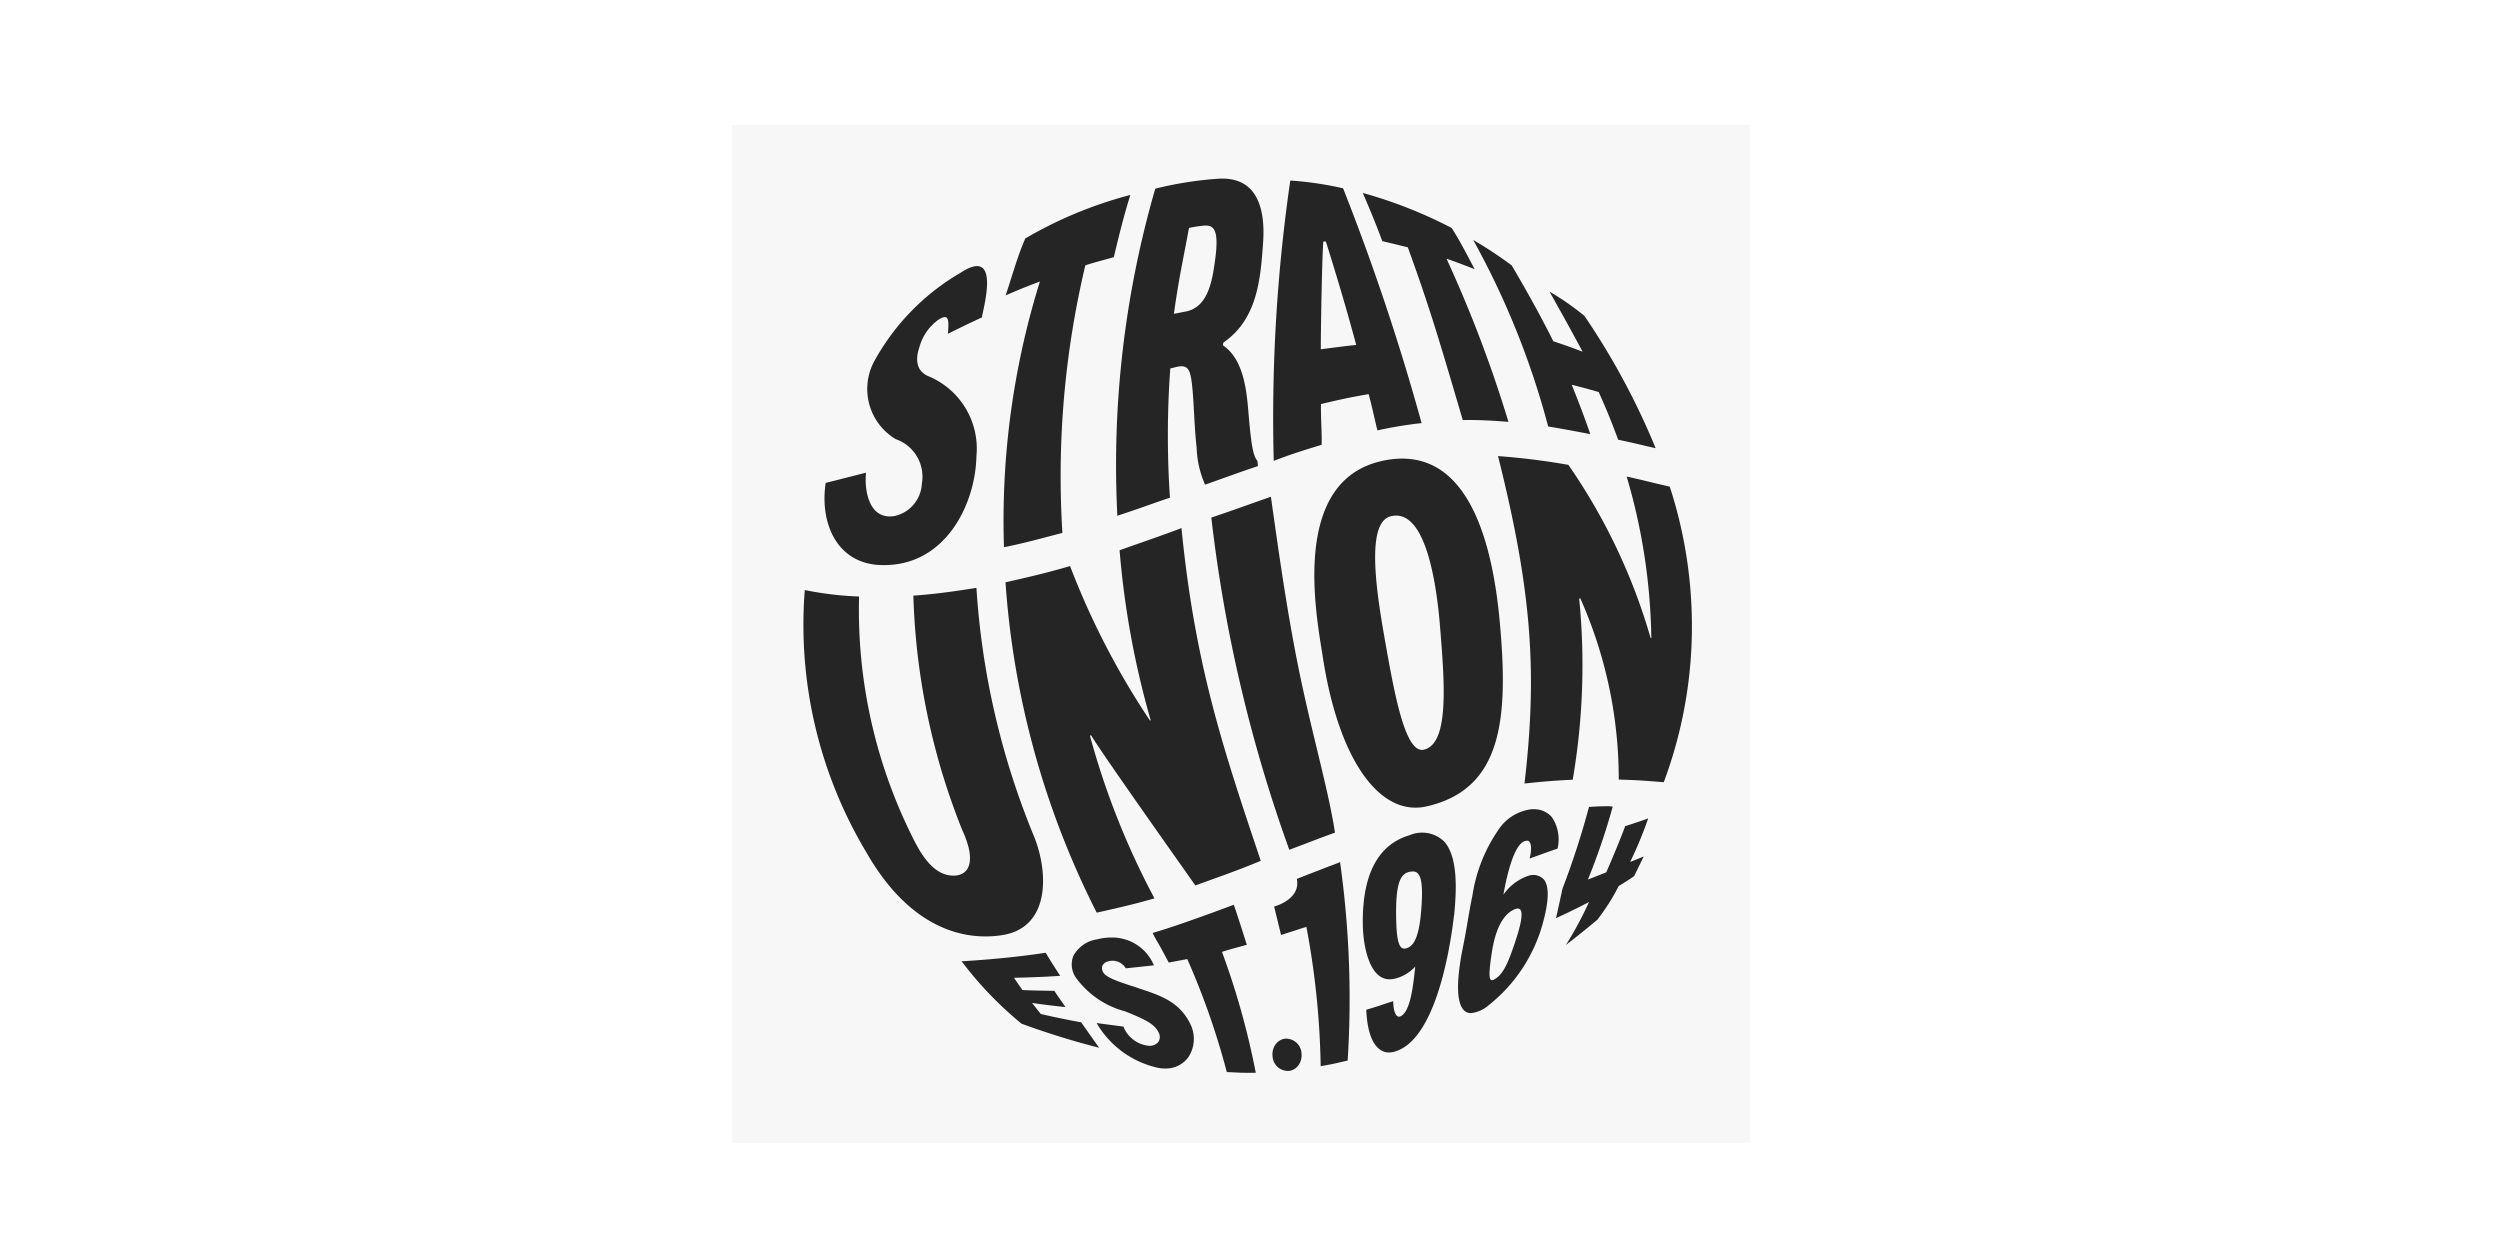 <svg xmlns="http://www.w3.org/2000/svg" width="140" height="70" viewBox="0 0 140 70">
  <g id="Group_5068" data-name="Group 5068" transform="translate(6489 2408)">
    <rect id="Rectangle_2543" data-name="Rectangle 2543" width="140" height="70" transform="translate(-6489 -2408)" fill="#fff"/>
    <rect id="Rectangle_2546" data-name="Rectangle 2546" width="57" height="57" transform="translate(-6448 -2401)" fill="#f7f7f7"/>
    <path id="logo-strath-dark" d="M28.645,48.075a.772.772,0,0,0-.538.324.967.967,0,0,0-.167.667.864.864,0,0,0,.834.816h.083a.772.772,0,0,0,.538-.324.967.967,0,0,0,.167-.667.872.872,0,0,0-.918-.816m-9.27-27.346a48.863,48.863,0,0,0,1.743,9.52c-.019,0-.019,0-.037.019A43.591,43.591,0,0,1,16.6,21.61c-1.233.362-2.327.621-3.615.908a48.183,48.183,0,0,0,5.108,18.5c1.057-.232,2.215-.5,3.235-.8a43.6,43.6,0,0,1-3.615-9.112c.037,0,.037-.019.065-.019.584.973,4.283,6.2,5.84,8.408,1.168-.426,2.438-.862,3.662-1.381-2.114-6.294-3.689-10.985-4.44-18.632-1.112.426-2.327.834-3.467,1.242M12.831,42.272c2.651-.436,2.568-3.485,1.761-5.5a43.7,43.7,0,0,1-3.235-13.942c-1.14.185-2.327.352-3.532.436A38.176,38.176,0,0,0,10.56,36.386c.76,1.631.473,2.521-.436,2.558-1.187.046-1.919-1.27-2.392-2.243A28.469,28.469,0,0,1,4.785,23.315a18.6,18.6,0,0,1-3.04-.362,24.794,24.794,0,0,0,3.467,14.72c2.169,3.782,4.987,5.015,7.62,4.6m2.132,4.422c-.083-.1-.389-.491-.491-.621.844.13,1.873.232,1.873.232s-.538-.76-.621-.908c0,0-1.3-.019-1.789-.046-.065-.083-.389-.556-.473-.686,1.678-.037,2.586-.111,2.586-.111-.241-.371-.491-.751-.8-1.27l-.019-.019h-.019c-1.353.213-3.17.389-4.635.473h-.065l.046.046a.018.018,0,0,0,.019.019A20.267,20.267,0,0,0,13.9,47.25h.019a44.634,44.634,0,0,0,4.31,1.335l-1.01-1.428c0,.009-1.455-.269-2.253-.463M26.5,42.819s-.565-1.789-.732-2.243c-.111.046-3.022,1.14-4.505,1.567l-.037.019.019.037c.111.232.232.426.343.621.176.306.538.992.538.992s.908-.167,1.038-.195a42.272,42.272,0,0,1,2.215,6.331s.584.019.779.037H27a43.347,43.347,0,0,0-1.891-6.767c.139-.065,1.159-.334,1.39-.4m3.967-4.144c-.389.148-1.168.454-1.168.454.241,1.159-1.27,1.548-1.27,1.548l.389,1.594s1.14-.371,1.418-.454a45.669,45.669,0,0,1,.8,7.8s.649-.111.862-.167c.167-.037.649-.148.649-.148a54.916,54.916,0,0,0-.426-11.115c0,.019-.862.324-1.251.491M50.179,17.16c-1.075-.241-1.251-.306-2.41-.565a33.338,33.338,0,0,1,1.381,9.047h-.037a33.1,33.1,0,0,0-4.607-9.7,39.084,39.084,0,0,0-3.94-.491c1.919,7.648,2.2,12.171,1.483,18.336,1.224-.13,1.761-.167,2.7-.213a37.942,37.942,0,0,0,.362-10.15h.065a24.856,24.856,0,0,1,2.151,10.141c1.094.037,1.224.046,2.521.148a24.9,24.9,0,0,0,1.576-8.806,25.263,25.263,0,0,0-1.242-7.75M47.685,36.173c0,.019-.371,1.01-1.057,2.586-.426.176-.927.362-1.029.408a36.8,36.8,0,0,0,1.381-4.051L47,35.079h-.037a1.93,1.93,0,0,0-.389-.019c-.389,0-.881.037-.9.037h-.019v.019a45.25,45.25,0,0,1-1.483,4.57c-.241,1.14-.343,1.576-.343,1.576l-.019.065s1.01-.454,1.854-.908A20.738,20.738,0,0,1,44.46,42.68l-.1.148.148-.111c.816-.621,1.659-1.335,1.659-1.335v-.019a11.769,11.769,0,0,0,1.159-1.835c.324-.195.63-.389.862-.556l.538-1.1s-.556.232-.76.306a22.03,22.03,0,0,0,1.01-2.438c-.362.139-1.289.436-1.289.436m-11.4,4.4c-.111,1.873-.454,2.308-.844,2.438-.389.111-.584-.232-.584-2.067,0-1.7.3-2.114.751-2.215.482-.1.788.1.677,1.845m-.658-3.9c-1.789.519-2.688,2.225-2.633,5.061.019,1.122.362,3.013,1.492,3.013a1.594,1.594,0,0,0,.343-.046,2.279,2.279,0,0,0,1.1-.667c0,.046-.019.111-.019.176-.1.908-.26,2.429-.844,2.623-.213.065-.362-.278-.371-.862,0,0-.556.176-.732.241-.195.065-.779.241-.779.241.1,2.086.844,2.392,1.289,2.392a1.252,1.252,0,0,0,.26-.037c2.262-.584,3.105-5.469,3.356-7.546a.4.4,0,0,1,.019-.111c.13-1.353.232-3.235-.556-4.116a1.774,1.774,0,0,0-1.928-.362M41.6,42.43c-.426,1.316-.7,1.956-1.14,2.262-.371.26-.5.176-.213-1.613.3-1.724.946-2.114,1.233-2.243.38-.158.621.019.121,1.594m.667-3.476a2.812,2.812,0,0,0-1.4,1.057c.1-.556.5-2.762,1.187-2.994.13-.046.232-.037.278.046.167.213.037.816,0,.927,0,0,1.428-.519,1.567-.556a2.229,2.229,0,0,0-.324-1.771,1.314,1.314,0,0,0-1.029-.436.978.978,0,0,0-.232.019A2.585,2.585,0,0,0,40.575,36.4a8.786,8.786,0,0,0-1.446,3.68c-.1.454-.213,1.14-.324,1.789-.083.473-.167.908-.232,1.224-.343,1.771-.324,2.892.037,3.337a.526.526,0,0,0,.454.213,1.8,1.8,0,0,0,.973-.436A8.83,8.83,0,0,0,43.1,41.521c.111-.436.473-1.789.046-2.345a.807.807,0,0,0-.871-.222m-21.84,6.294-.195-.065c-.083-.037-.167-.046-.26-.083-.649-.213-1.381-.454-1.53-.751a.453.453,0,0,1-.037-.371.5.5,0,0,1,.324-.232.863.863,0,0,1,.973.371l.019.019,1.567-.167-.019-.046A2.534,2.534,0,0,0,18.9,42.411a3.207,3.207,0,0,0-.779.1,1.817,1.817,0,0,0-1.335.927,1.3,1.3,0,0,0,.13,1.205,4.952,4.952,0,0,0,2.762,1.9l.046.019c1.187.473,1.641.732,1.854,1.205a.526.526,0,0,1-.019.473.624.624,0,0,1-.565.232,1.713,1.713,0,0,1-1.4-1.057V47.4L18.087,47.2l.037.065A5.3,5.3,0,0,0,21.489,49.7a1.789,1.789,0,0,0,.436.046h0a1.544,1.544,0,0,0,1.335-.686,1.868,1.868,0,0,0,.083-1.789c-.612-1.27-1.678-1.613-2.911-2.021M6.018,21.554c3.578.111,5.284-3.383,5.339-6.1a4.388,4.388,0,0,0-2.716-4.487c-.621-.278-.732-.881-.473-1.631a2.77,2.77,0,0,1,1.1-1.548c.519-.3.565-.037.491.816,0,0,.649-.324.862-.426.26-.13,1.038-.491,1.038-.491.148-.76,1.01-3.921-1.159-2.521a12.918,12.918,0,0,0-4.811,4.876A3.276,3.276,0,0,0,6.833,14.5,2.225,2.225,0,0,1,8.3,17a1.951,1.951,0,0,1-1.53,1.808c-1.381.232-1.706-1.335-1.594-2.429l-2.262.575c-.343,2.308.667,4.533,3.105,4.6m30.4,10.336c-1.057.26-1.659-3.124-2.243-6.461-.538-3.078-.9-6.294.389-6.609,1.678-.408,2.438,2.651,2.735,5.942.26,3.189.584,6.786-.881,7.128M34.031,15.733c-5.145,1.168-3.615,8.769-3.272,11,.881,5.71,3.17,8.936,5.812,8.334,4.264-.973,4.589-4.95,4.088-10.382-.426-4.607-1.873-10.03-6.628-8.955m11.7-1.511c-.362-1.057-.686-1.891-1.038-2.762.454.111,1.01.26,1.511.408.491,1.094.7,1.631,1.094,2.67.946.195,1.613.371,2.095.473A40.475,40.475,0,0,0,45.405,7.6,15.06,15.06,0,0,0,43.449,6.24c.584,1.038,1.205,2.151,1.854,3.365h0c-.556-.213-1.159-.426-1.641-.584-.834-1.678-1.706-3.189-2.327-4.246a22.89,22.89,0,0,0-2.16-1.428,45.515,45.515,0,0,1,4.2,10.447c.8.13,1.7.3,2.355.426M35.514,3.756c1.187,3.291,1.613,4.691,3.078,9.678.992-.019,1.835.046,2.558.1A71.411,71.411,0,0,0,37.683,4.4c.584.195.9.324,1.576.584-.473-.881-.8-1.548-1.289-2.308A25.476,25.476,0,0,0,32.993.716c.426.992.7,1.641,1.094,2.7.844.195.881.213,1.428.343m-4.737-.324h.148c.454,1.446,1.1,3.55,1.7,5.794-.519.046-1.418.167-1.984.241,0-1.214.065-4.941.139-6.035m-.093,11.393c.019-.908-.046-1.251-.037-2.29,1.159-.278,1.789-.408,2.67-.556.195.714.324,1.353.491,2.03a23.357,23.357,0,0,1,2.475-.408A129.329,129.329,0,0,0,31.89.456,18.648,18.648,0,0,0,28.933.02a92.584,92.584,0,0,0-.927,15.7c.936-.362,1.52-.547,2.679-.9M12.9,20.553c1.1-.213,2.178-.519,3.272-.8A51.047,51.047,0,0,1,17.457,4.766c.686-.213.834-.241,1.594-.454.278-1.168.565-2.345.927-3.485a23.281,23.281,0,0,0-5.886,2.438c-.454,1.057-.667,1.891-1.1,3.189.779-.343,1.187-.5,1.919-.779A45.061,45.061,0,0,0,12.9,20.553M23.259,2.672c.241-.046.436-.083.686-.111.621-.083,1.038,0,.779,1.9-.148,1.075-.362,2.651-1.641,2.892l-.667.13c.278-2.021.556-3.217.844-4.811m-4.014,16.12c1.446-.473,2.151-.751,2.948-1.01a52.323,52.323,0,0,1,.019-7.24c.176-.037.167-.037.343-.083.714-.167.8.213.9,1.251.083.862.111,2.243.232,3.254a5.564,5.564,0,0,0,.473,2.086c1.4-.491,2.03-.732,2.957-1.038,0-.13-.019-.148-.019-.278-.232-.3-.343-.714-.519-2.846-.1-1.159-.278-2.8-1.335-3.578-.037-.019-.083-.065-.083-.083,0-.046.019-.083.019-.13a.166.166,0,0,0,.065-.046c1.835-1.3,2.021-3.513,2.16-5.488.148-1.937-.3-3.791-2.521-3.643a20.2,20.2,0,0,0-3.513.556,55.67,55.67,0,0,0-2.123,18.317M28.877,37.5c1.3-.491,1.27-.491,2.558-.964-.362-2.41-1.353-5.747-2.095-9.483-.6-3.022-1.038-6.081-1.492-9.325-1.057.371-2.243.8-3.337,1.168a82.542,82.542,0,0,0,4.366,18.6" transform="translate(-6445.677 -2397.91)" fill="#262525"/>
  </g>
</svg>
